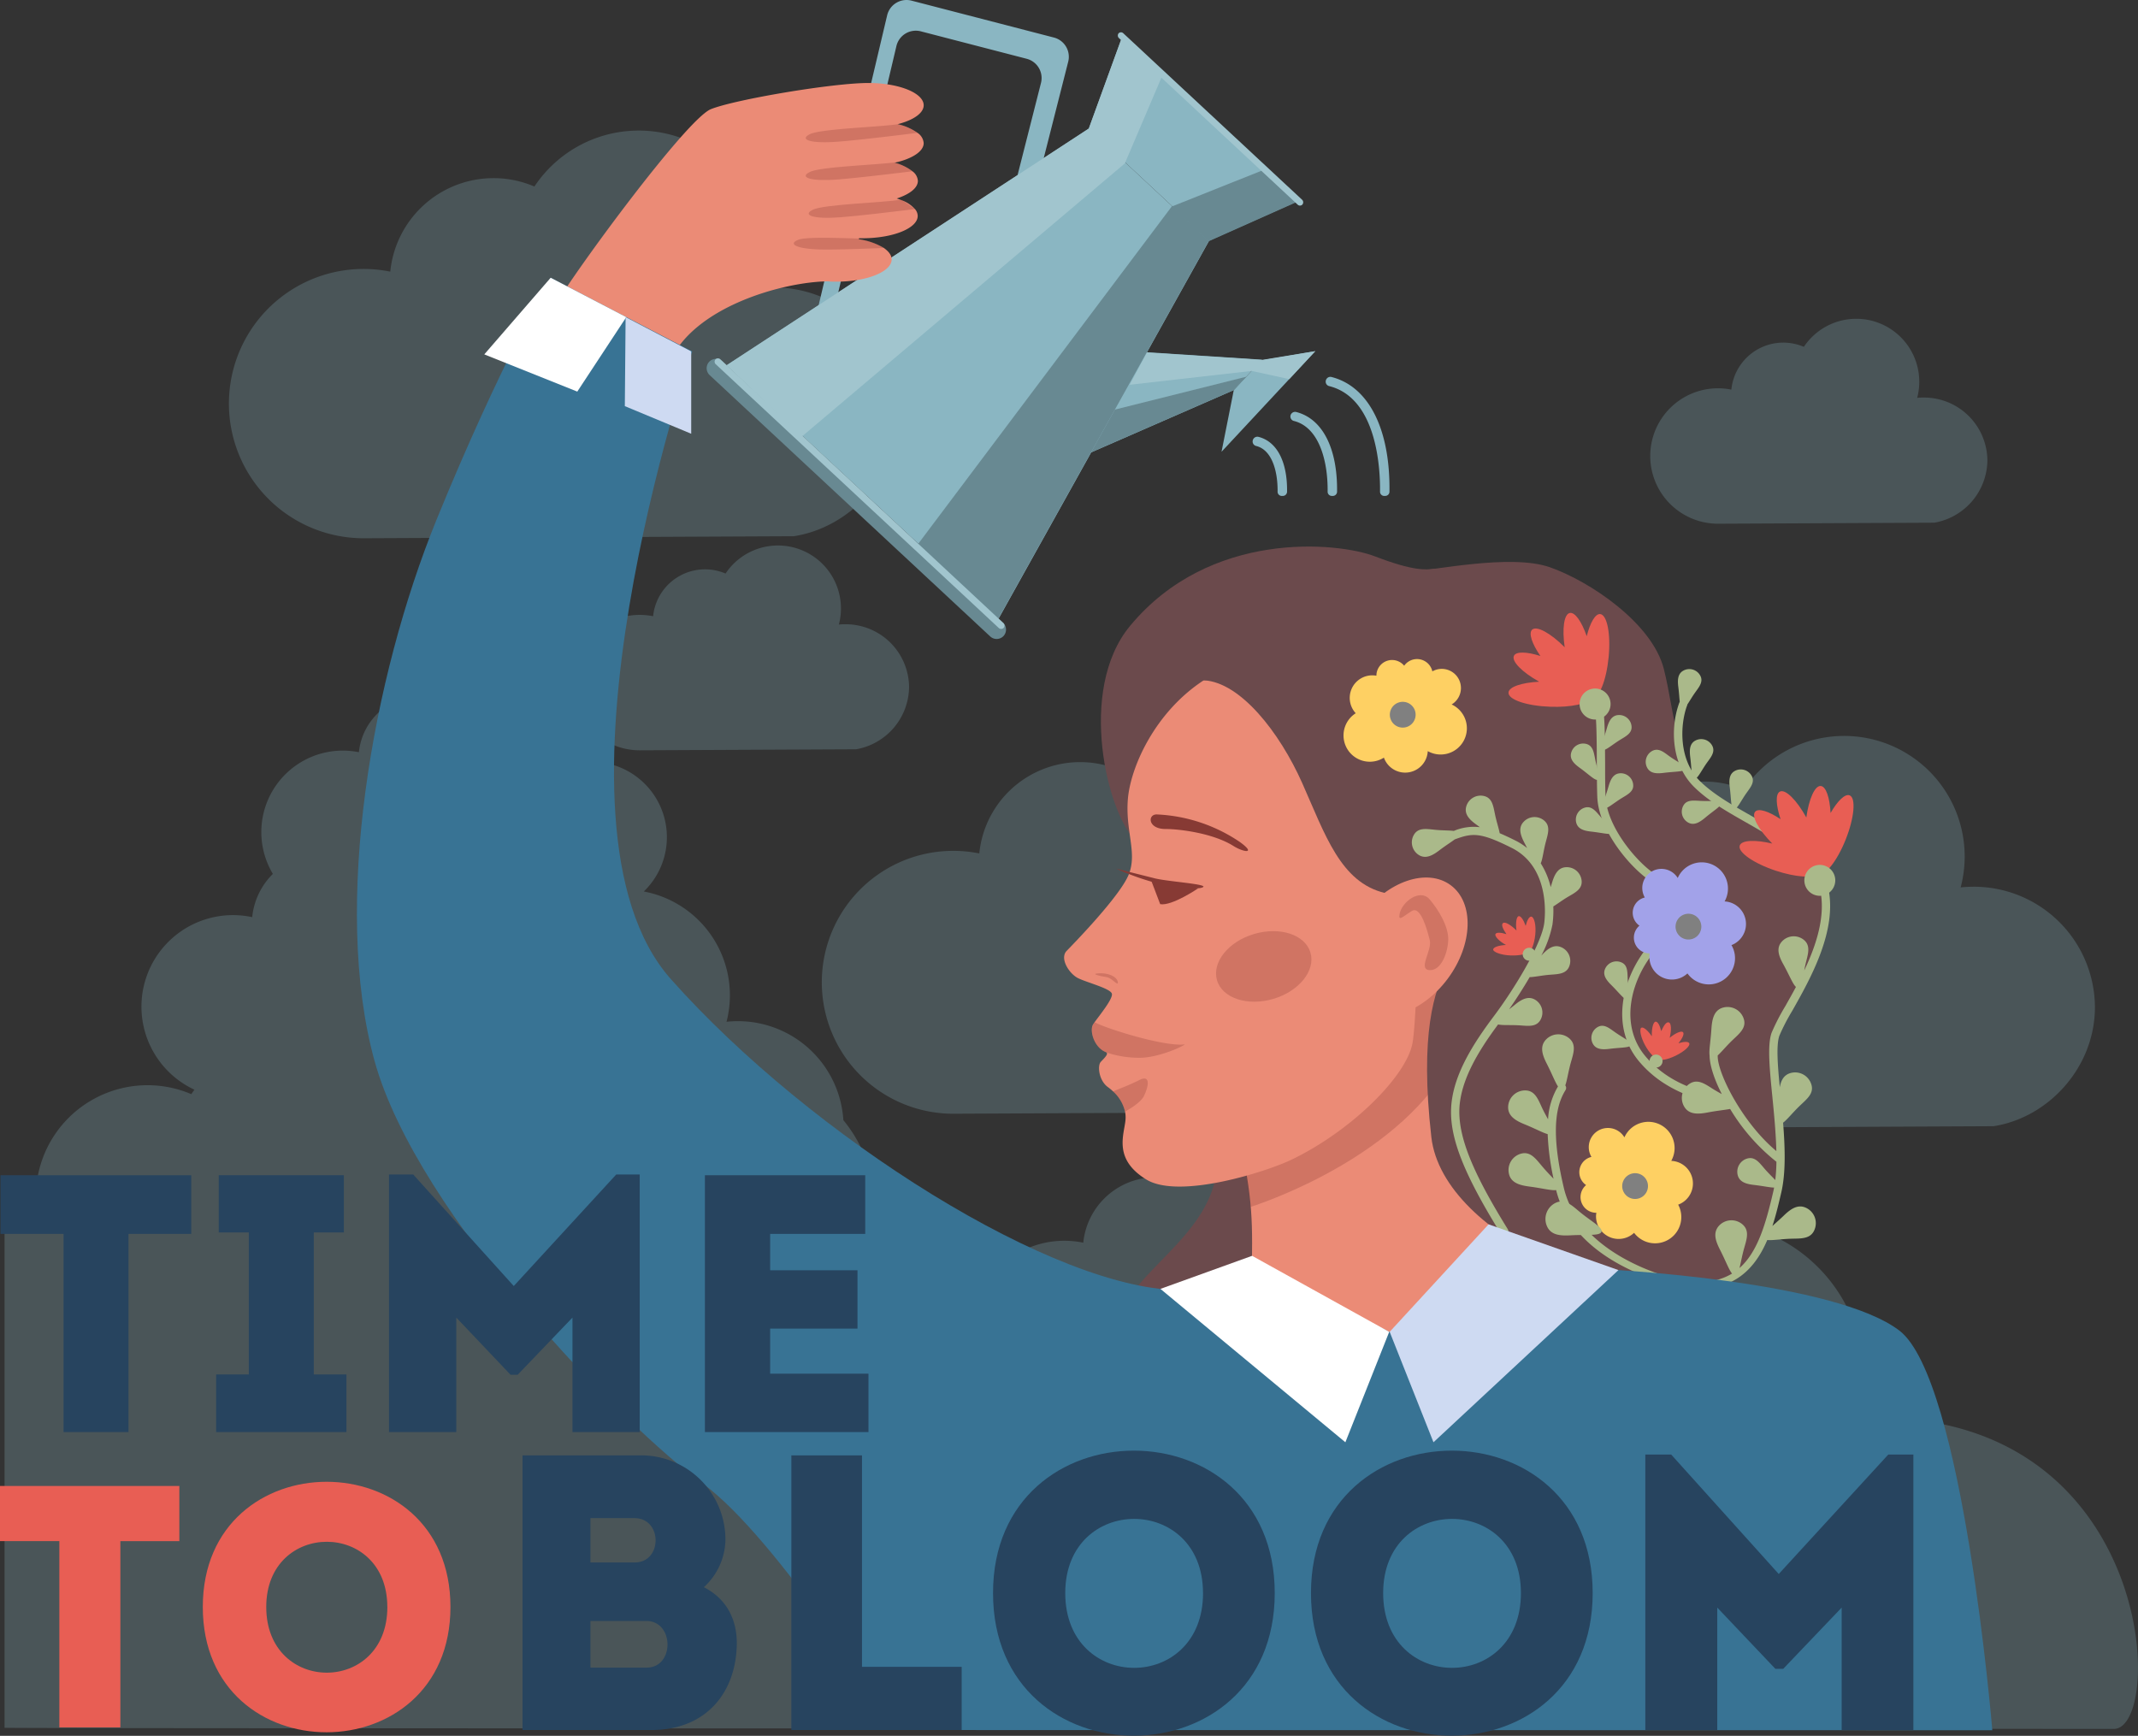 <?xml version="1.0" encoding="utf-8"?>
<svg xmlns="http://www.w3.org/2000/svg" viewBox="0 0 607.15 492.96">
  <rect x="0" y="0" width="607.15" height="492.96" fill="#333333" stroke="none"/>
  <g opacity=".26">
    <path d="M1.29,335.86V490.67c2,.12,92.81.14,201.26.19,21.94,0,44.29,0,67.26,0H282.9c22.61,0,45.34.07,67.71.08,131.46,0,249.66.06,249.66.06,14.5,0,12.09-88.42-67.6-88.42-1.58,0-3.3.09-4.84.24a44.58,44.58,0,0,0-80.2-36.14,36.91,36.91,0,0,0-39.93,7.12,25.1,25.1,0,0,0-24-17.75c-.88,0-1.84.05-2.71.14A24.88,24.88,0,0,0,336.27,336a20.63,20.63,0,0,0-28.64,16.91,26.93,26.93,0,0,0-5.42-.55,26.59,26.59,0,0,0-22.47,12.45,39,39,0,0,0-28.33-12.17,41.94,41.94,0,0,0-4.21.21,39.27,39.27,0,0,0-7.7-34.74A30,30,0,0,0,209.56,290a31.66,31.66,0,0,0-3.24.17,30,30,0,0,0-23.49-37,21.42,21.42,0,0,0-15.07-36.84,22.49,22.49,0,0,0-2.34.12A21.53,21.53,0,0,0,126.7,199a17.85,17.85,0,0,0-24.78,14.62,23.14,23.14,0,0,0-24.43,34.56,20,20,0,0,0-5.87,12.28,26,26,0,0,0-16.41,49c-.3.41-.6.84-.88,1.27a31.72,31.72,0,0,0-44,26,37.33,37.33,0,0,0-8-.85A7.08,7.08,0,0,0,1.29,335.86Z" fill="#8ab6c2"/>
  </g>
  <g opacity=".26">
    <path d="M594.92,286a34.38,34.38,0,0,0-34.42-34.18c-1.21,0-2.53.07-3.71.19a34.24,34.24,0,0,0-61.59-27.76,28.37,28.37,0,0,0-39.4,23.26,36.81,36.81,0,1,0-7.47,72.88l117.76-.56C581.58,317.48,594.92,303.24,594.92,286Z" fill="#8ab6c2"/>
  </g>
  <g opacity=".26">
    <path d="M419.24,281.41a34.87,34.87,0,0,0-34.91-34.67c-1.23,0-2.57.07-3.77.19a34.73,34.73,0,0,0-62.46-28.16,28.78,28.78,0,0,0-40,23.6,37.33,37.33,0,1,0-7.58,73.92L390,315.72C405.71,313.31,419.24,298.87,419.24,281.41Z" fill="#8ab6c2"/>
  </g>
  <path d="M345.17,334.59c-3.92,19.28-28.35,29-27.85,44.06.38,11.45,32.29,12.23,32.29,12.23L373,373.62l-1.65-24.71-16.83-21Z" fill="#6b4a4c"/>
  <path d="M322.48,238.64c-7.9-7.34-16.75-42.58-1.56-60.9,22.64-27.32,58.83-23.85,69.59-19.72s14.32,3.85,17,3.49-19.6,35.91-19.6,35.91Z" fill="#6b4a4c"/>
  <path d="M353,327.92c3.29,17,2.62,21.83,2.28,45-.31,21.09,94.58,4.54,87.86-9.38S427.93,340.7,429.83,330s7.24-25.55,7.24-25.55L400.51,269Z" fill="#eb8b76"/>
  <g opacity=".28">
    <path d="M353.59,332.82c1,4.53,1.56,9.92,1.56,9.92s37.44-11.54,54.57-37.41-7.36-34.61-7.36-34.61Z" fill="#873a34"/>
  </g>
  <path d="M402.52,272.6s-.49,19-1.42,23.74c-1.88,9.57-17.66,25-34.34,33-7,3.38-31.92,11.38-41.28,5.6s-6.28-12.58-5.87-16.81a8.14,8.14,0,0,0-.13-2.48,11.06,11.06,0,0,0-3.42-5.73,14.38,14.38,0,0,0-1.46-1.21c-2.56-1.87-3-6.08-2-7.15s2.41-2.37,1.44-2.76c-3.39-1.37-4.62-6.06-3.69-7.76.1-.18.28-.44.52-.78,1.53-2.12,5.42-6.88,4.85-8.15-.65-1.47-7-3.07-9.54-4.31s-5.35-5.62-3.27-7.76,15.2-15.59,17.65-21.74-1-12.23-.27-21.31,7.64-24.75,21.6-33.83L380.49,192s8.77,46.56,17.43,47.29S402.52,272.6,402.52,272.6Z" fill="#eb8b76"/>
  <g opacity=".28">
    <path d="M372.14,270.51c1.51,5.09-3.2,11-10.53,13.16s-14.5-.18-16-5.27,3.2-11,10.53-13.16S370.62,265.42,372.14,270.51Z" fill="#873a34"/>
  </g>
  <g opacity=".28">
    <path d="M324.86,311.25c-.78,1.59-3.25,3.25-5.38,4.44a11.06,11.06,0,0,0-3.42-5.73c2-.86,4.82-1.86,7.47-3.23C326.69,305.11,326.3,308.27,324.86,311.25Z" fill="#873a34"/>
  </g>
  <g opacity=".28">
    <path d="M336.33,296.6c.85-.1-6.13,3.49-12.1,3.79a29.34,29.34,0,0,1-10.18-1.55c-3.39-1.37-4.62-6.06-3.69-7.76.1-.18.28-.44.52-.78C313.55,291.91,330.53,297.3,336.33,296.6Z" fill="#873a34"/>
  </g>
  <g opacity=".28">
    <path d="M311.44,276.47c3.36-.41,5.83,1,6,2.42s-1.59-1.15-3.2-1.4C312.13,277.18,310.14,276.62,311.44,276.47Z" fill="#873a34"/>
  </g>
  <path d="M328.51,231.29a45.56,45.56,0,0,1,23.5,7.77c5,3.58,1.09,3-1.77,1.17-6-3.76-15.84-4.82-19.23-4.8C325.93,235.45,325.84,231.24,328.51,231.29Z" fill="#873a34"/>
  <path d="M327.55,249.34c3.49,1,15.49,1.7,14.1,2.59-1.78,1.15-11.9-.83-14.52-1.5A71.81,71.81,0,0,1,317,246.69" fill="#873a34"/>
  <path d="M329.47,256.77c3.35.59,10.8-4.51,10.8-4.51l-13.56-2.75Z" fill="#873a34"/>
  <path d="M401.28,162.15c4.94.07,27.55-5,38.82-1.07s29.08,15.83,32.4,28.9,3.26,29.57,15.11,36.65,30.85,16.75,30.58,32.45-15.07,29.4-15.3,40.65,10.46,55.21-13.51,64.88-79.62-12.67-82.91-41.72.72-42,4.84-48.89-5.38-17.45-18-20.4-17-16.6-23.49-31.18-17.59-28.62-27.9-29.22S401.28,162.15,401.28,162.15Z" fill="#6b4a4c"/>
  <ellipse cx="399" cy="268.87" fill="#eb8b76" rx="21.79" ry="15.12" transform="rotate(-53.52 399.038 268.875)"/>
  <g opacity=".28">
    <path d="M397.46,259.52c.68-3.45,5.84-7.29,8.54-4.1s5.3,7.72,5.27,11.29-1.89,9-5.31,8.79.8-5.62.06-8.52-2.57-9.83-5.09-8.27S397,261.86,397.46,259.52Z" fill="#873a34"/>
  </g>
  <path d="M412.22,200.07a5.44,5.44,0,0,0-5.46-9.41,4.46,4.46,0,0,0-8-1.6,4.45,4.45,0,0,0-7.88,2.55,2.44,2.44,0,0,0,0,.27c-.21,0-.42-.06-.64-.07A6.41,6.41,0,0,0,385,202.55,7.46,7.46,0,0,0,393,215.16a6.42,6.42,0,0,0,12.45-1.74v-.11a7.45,7.45,0,1,0,6.81-13.24Z" fill="#fed063"/>
  <path d="M402,203.22a3.66,3.66,0,1,1-3.41-3.9A3.65,3.65,0,0,1,402,203.22Z" fill="gray"/>
  <path d="M461.3,323a5.44,5.44,0,0,0-9.36,5.55,4.45,4.45,0,0,0-1.52,8,4.46,4.46,0,0,0,2.63,7.86h.27c0,.21-.05.43-.07.65a6.42,6.42,0,0,0,10.8,5.05,7.45,7.45,0,0,0,12.52-8,6.42,6.42,0,0,0-1.86-12.43h-.11a7.54,7.54,0,0,0,.94-3.2A7.45,7.45,0,0,0,461.3,323Z" fill="#fed063"/>
  <path d="M464.54,333.18a3.66,3.66,0,1,1-3.86,3.45A3.67,3.67,0,0,1,464.54,333.18Z" fill="gray"/>
  <path d="M449.16,250.19a4.24,4.24,0,0,0-4.54-3.91c-2.33.17-3.24,2.29-3.91,4.53-.11.39-.23.76-.34,1.12a22.38,22.38,0,0,0-2.83-6.76c.52-1.11.77-3.55,1.44-6.07.6-2.26,1.37-4.43-.39-6a4.23,4.23,0,0,0-6,.39c-1.55,1.75-.71,3.91.39,6l.69,1.35a18.13,18.13,0,0,0-3.25-2.1c-1.72-.86-3.2-1.55-4.54-2.12-.22-1.3-.89-3.23-1.33-5.36-.48-2.29-.75-4.57-3-5.17a4.24,4.24,0,0,0-5.18,3c-.6,2.26,1.11,3.82,3,5.17l.88.65a14.47,14.47,0,0,0-7.39,1.06c-1.31-.16-3.32-.11-5.43-.33-2.33-.23-4.59-.66-5.84,1.32a4.24,4.24,0,0,0,1.31,5.84c2,1.25,4,.09,5.85-1.32s3.32-2.3,4.35-3.09c5-1.85,7.18-2.13,16.26,2.44,11,5.56,9.38,19.8,9.16,21.41-.87,6.2-8.82,19.05-14.18,26.19-5.86,7.8-11.89,17-12.26,26.46-.33,8.49,3.76,18.75,14.1,35.43a1.15,1.15,0,0,0,.92.55,1.17,1.17,0,0,0,1.08-1.79c-10.07-16.24-14-26.12-13.75-34.1.33-8.36,5.61-16.78,11-24.05,1.2.3,3.62.1,6.2.27,2.34.16,4.61.51,5.8-1.51a4.23,4.23,0,0,0-1.51-5.79c-2-1.18-4,0-5.8,1.51-.54.44-1.06.84-1.56,1.21,1.88-2.7,3.94-5.88,5.84-9.13,1.31,0,3.42-.49,5.72-.67s4.63-.18,5.5-2.35a4.23,4.23,0,0,0-2.35-5.51c-2.17-.87-3.92.63-5.5,2.35l-.08.09a32.44,32.44,0,0,0,3.18-8.84,29.65,29.65,0,0,0,.24-5.14c1.11-.68,2.52-1.75,4.13-2.71C447.26,253.53,449.33,252.52,449.16,250.19Z" fill="#aab98a"/>
  <path d="M453,215.62c.56,2.87,1.64,5.34.85,5.79s-2.42-1.31-5.19-3.32c-1.58-1.14-3-2.45-2.47-4.33a3.52,3.52,0,0,1,4.33-2.48C452.39,211.8,452.61,213.71,453,215.62Z" fill="#aab98a"/>
  <path d="M454.46,231.87c1.91,2.22,4.07,3.84,3.61,4.61s-2.75.07-6.15-.31c-1.94-.21-3.81-.65-4.3-2.54a3.54,3.54,0,0,1,2.54-4.3C452.05,228.85,453.18,230.4,454.46,231.87Z" fill="#aab98a"/>
  <path d="M460.12,210.08c-2.49,1.53-4.44,3.4-5.14,2.81s.39-2.72,1.31-6c.53-1.87,1.27-3.65,3.21-3.82a3.53,3.53,0,0,1,3.83,3.21C463.5,208.2,461.78,209.06,460.12,210.08Z" fill="#aab98a"/>
  <path d="M460.58,226.63c-2.49,1.52-4.44,3.39-5.13,2.81s.38-2.73,1.31-6c.53-1.88,1.27-3.66,3.21-3.83a3.53,3.53,0,0,1,3.82,3.21C464,224.74,462.25,225.61,460.58,226.63Z" fill="#aab98a"/>
  <path d="M469.18,250.34a1.16,1.16,0,0,1-.58-.2c-6.06-4.08-14.65-14.62-15-23.82-.1-2.73-.12-6.13-.14-9.72,0-6.14-.07-14.55-.74-15.76a1.18,1.18,0,0,1,.27-1.64,1.19,1.19,0,0,1,1.65.28c1,1.37,1.12,6.27,1.18,17.11,0,3.57,0,6.95.13,9.64.32,8.3,8.46,18.26,14,22a1.17,1.17,0,0,1,.32,1.63A1.19,1.19,0,0,1,469.18,250.34Z" fill="#aab98a"/>
  <path d="M481.39,196.66c-1.7,2.38-2.77,4.86-3.63,4.6s-.71-2.66-1.14-6.06c-.25-1.93-.26-3.86,1.46-4.77a3.52,3.52,0,0,1,4.77,1.46C483.77,193.61,482.52,195.08,481.39,196.66Z" fill="#aab98a"/>
  <path d="M484.78,216.55c-1.7,2.38-2.77,4.85-3.63,4.59s-.72-2.66-1.15-6.06c-.24-1.93-.26-3.86,1.46-4.77a3.54,3.54,0,0,1,4.78,1.46C487.15,213.49,485.91,215,484.78,216.55Z" fill="#aab98a"/>
  <path d="M496,225.16c-1.7,2.38-2.76,4.86-3.63,4.59s-.71-2.66-1.14-6.05c-.25-1.94-.26-3.86,1.46-4.78a3.54,3.54,0,0,1,4.78,1.47C498.37,222.11,497.13,223.57,496,225.16Z" fill="#aab98a"/>
  <path d="M482.87,227.44c2.91.16,5.58-.27,5.82.6s-1.87,2-4.5,4.22c-1.5,1.24-3.12,2.29-4.81,1.32a3.53,3.53,0,0,1-1.33-4.81C479,227.07,480.92,227.34,482.87,227.44Z" fill="#aab98a"/>
  <path d="M474,214.71c2.37,1.71,4.85,2.78,4.58,3.64s-2.66.71-6.05,1.13c-1.94.25-3.86.26-4.77-1.47a3.53,3.53,0,0,1,1.47-4.77C471,212.33,472.45,213.58,474,214.71Z" fill="#aab98a"/>
  <path d="M504.78,238.73a1.19,1.19,0,0,1-.56-.18c-2.84-1.84-5.71-3.48-8.49-5.06-5.43-3.1-10.56-6-14.57-9.94-6.55-6.38-6.85-16.79-4.35-23.77a1.18,1.18,0,1,1,2.21.8c-1.87,5.24-2.42,15.24,3.78,21.29,3.8,3.7,8.8,6.56,14.1,9.57,2.8,1.6,5.7,3.25,8.6,5.13a1.17,1.17,0,0,1-.72,2.16Z" fill="#aab98a"/>
  <path d="M525.26,225.87c-1.3-.52-3.41,1.54-5.41,5-.24-4.4-1.31-7.56-2.81-7.66-1.68-.12-3.35,3.71-4.08,8.94-2.72-4.92-5.9-8.12-7.49-7.35-1.31.64-1.16,3.82.17,7.83-3.37-2.24-6.25-3.18-7.2-2.13-1.16,1.3,1,5.14,4.85,9.06-4.86-1.14-8.73-1-9.24.57-.62,1.87,4,5.08,10.27,7.15,5.57,1.84,10.6,2.17,12.1.91,1.84.71,5.3-3.68,7.74-9.82S527.1,226.6,525.26,225.87Z" fill="#e85e54"/>
  <path d="M521.17,250.31a4.39,4.39,0,1,1-4.09-4.68A4.39,4.39,0,0,1,521.17,250.31Z" fill="#aab98a"/>
  <path d="M512.86,343c-2.41-1.13-4.5.46-6.41,2.32-1.15,1.11-2.22,2-3.12,2.86,1.06-3.23,1.82-6.54,2.53-9.57,1.29-5.59,1.07-12.72.5-19.78,1.17-.86,2.79-2.94,4.83-4.88s4-3.48,3.19-6a4.82,4.82,0,0,0-6-3.19c-1.87.58-2.62,2.13-2.95,4-.62-6.36-1.05-12.08-.1-14.68a58.13,58.13,0,0,1,3.67-7.08c5.12-9.07,12.86-22.78,10.17-34.92a1.18,1.18,0,0,0-2.3.52c1.65,7.44-1.05,15.74-4.5,23,.13-.72.28-1.47.47-2.23.6-2.44,1.39-4.78-.52-6.4a4.55,4.55,0,0,0-6.4.53c-1.62,1.91-.69,4.2.53,6.39,1.7,3.07,2.65,5.56,3.56,6.39-1.06,2-2.11,3.84-3.06,5.53a60.69,60.69,0,0,0-3.84,7.46c-1.25,3.44-.58,10.33.21,18.25.5,5,1,10.34,1.13,15.37-9.63-8-16.86-22.3-16.65-27.16,1.1-1,2.51-2.74,4.21-4.36,1.93-1.83,4-3.48,3.19-6a4.82,4.82,0,0,0-6-3.19c-2.54.78-3,3.36-3.19,6-.22,3.52-.74,6.19-.52,7.53,0,2.69,1.26,6.68,3.47,11-.78-.43-1.6-.89-2.43-1.4-2.25-1.42-4.35-3-6.62-1.6a4.81,4.81,0,0,0-1.59,6.62c1.38,2.27,4,2.1,6.62,1.6s4.93-.72,6.38-1a55.83,55.83,0,0,0,13.15,15,50.16,50.16,0,0,1-.33,5.2c-.8-.89-2-2-3.13-3.33-1.4-1.63-2.64-3.34-4.72-2.82a3.9,3.9,0,0,0-2.82,4.72c.52,2.08,2.59,2.58,4.72,2.82,2.5.29,4.44.73,5.62.74-.07.37-.14.73-.22,1.08-2.15,9.27-4.47,17.24-9.61,21.77.38-1.43.71-3.44,1.29-5.51.72-2.56,1.63-5-.34-6.8a4.81,4.81,0,0,0-6.8.33c-1.79,2-.88,4.44.33,6.81,1.61,3.14,2.53,5.7,3.41,6.74-3,1.81-6.71,2.7-11.59,2.37H480c-10.46-1.66-31.83-9.55-35.89-26.66s-1.89-24,.47-27.82a1.19,1.19,0,0,0-.07-1.33c.51-1.39.85-3.88,1.57-6.45s1.64-5-.33-6.81a4.83,4.83,0,0,0-6.81.34c-1.78,2-.87,4.44.34,6.81,1.46,2.85,2.35,5.22,3.16,6.41a20.45,20.45,0,0,0-2.82,9.34c-.54-1-1.15-2.09-1.71-3.28-1.12-2.41-2-4.87-4.69-4.93a4.82,4.82,0,0,0-4.94,4.69c-.06,2.66,2.23,3.94,4.7,4.94,2.93,1.19,5.14,2.4,6.53,2.78a72.17,72.17,0,0,0,1.67,12.68c-.94-1-2.14-2.22-3.28-3.59-1.71-2-3.21-4.19-5.8-3.58a4.82,4.82,0,0,0-3.58,5.8c.61,2.59,3.16,3.23,5.8,3.58,3.59.46,6.26,1.19,7.59,1,4.74,19.17,28.06,26.36,37.94,28l.25,0c12.37.83,18.34-5.78,21.77-13.82,1.43.16,4.06-.3,6.9-.37,2.66-.06,5.28.09,6.41-2.32A4.81,4.81,0,0,0,512.86,343Z" fill="#aab98a"/>
  <path d="M458.57,293.09c2.38,1.7,4.85,2.78,4.59,3.64s-2.66.7-6.06,1.13c-1.93.24-3.86.25-4.77-1.47a3.53,3.53,0,0,1,1.47-4.77C455.52,290.71,457,292,458.57,293.09Z" fill="#aab98a"/>
  <path d="M462.23,278c.12,2.92.8,5.53,0,5.85s-2.2-1.66-4.62-4.08c-1.39-1.37-2.58-2.88-1.78-4.66a3.52,3.52,0,0,1,4.66-1.78C462.23,274.08,462.15,276,462.23,278Z" fill="#aab98a"/>
  <path d="M491.15,314.5a1.19,1.19,0,0,1-.26-.05c-.89-.26-1.92-.52-3-.8-6.11-1.55-15.34-3.9-22.31-12.09-8.41-9.87-4.84-23.65,2-32.28a1.18,1.18,0,0,1,1.84,1.47c-6.29,7.89-9.63,20.43-2.09,29.29,6.49,7.62,14.93,9.76,21.1,11.33,1.12.28,2.17.55,3.1.83a1.18,1.18,0,0,1,.8,1.46A1.2,1.2,0,0,1,491.15,314.5Z" fill="#aab98a"/>
  <path d="M476.45,249.35a5.44,5.44,0,0,0-10.07,2.53,5.52,5.52,0,0,0,.71,3,4.46,4.46,0,0,0-1.52,8,4.46,4.46,0,0,0,2.63,7.86h.28a4.62,4.62,0,0,0-.07.65,6.41,6.41,0,0,0,10.79,5.05,7.45,7.45,0,0,0,13.5-3.91,7.34,7.34,0,0,0-1-4.13A6.42,6.42,0,0,0,489.86,256h-.11a7.45,7.45,0,1,0-13.3-6.68Z" fill="#a2a2e9"/>
  <path d="M479.7,259.5a3.66,3.66,0,1,1-3.87,3.45A3.66,3.66,0,0,1,479.7,259.5Z" fill="gray"/>
  <path d="M454.42,174.39c-1.39-.13-2.85,2.43-3.82,6.28-1.45-4.17-3.36-6.91-4.82-6.59-1.65.36-2.2,4.5-1.44,9.73-4-4-7.93-6.17-9.24-5-1.08,1-.05,4,2.34,7.48-3.86-1.22-6.89-1.33-7.51-.05-.75,1.57,2.35,4.67,7.17,7.36-5,.25-8.66,1.48-8.72,3.11-.07,2,5.23,3.77,11.85,4,5.86.22,10.78-.86,11.88-2.48,2,.16,4.07-5,4.71-11.59S456.39,174.59,454.42,174.39Z" fill="#e85e54"/>
  <path d="M457.27,199a4.4,4.4,0,1,1-5.23-3.36A4.39,4.39,0,0,1,457.27,199Z" fill="#aab98a"/>
  <path d="M434.86,260.31c-.58-.05-1.2,1-1.6,2.63-.61-1.74-1.4-2.89-2-2.76s-.92,1.88-.61,4.07c-1.66-1.66-3.31-2.58-3.85-2.09s0,1.67,1,3.13c-1.61-.51-2.88-.56-3.13,0s1,2,3,3.07c-2.08.11-3.61.62-3.64,1.3s2.18,1.58,4.95,1.68c2.45.09,4.5-.36,5-1,.82.07,1.7-2.09,2-4.84S435.68,260.4,434.86,260.31Z" fill="#e85e54"/>
  <circle cx="434.25" cy="270.99" fill="#aab98a" r="1.84"/>
  <path d="M479.71,296.27c-.25-.53-1.49-.49-3.07,0,1.17-1.42,1.73-2.7,1.29-3.15s-2.08.2-3.77,1.61c.54-2.28.46-4.17-.25-4.38s-1.43.86-2.15,2.47c-.41-1.64-1-2.74-1.62-2.68s-1.15,1.85-1.05,4.15c-1.18-1.71-2.42-2.75-3-2.42s-.21,2.69,1.15,5.1c1.2,2.13,2.66,3.65,3.48,3.68.37.74,2.67.36,5.15-.85S480.07,297,479.71,296.27Z" fill="#e85e54"/>
  <path d="M471.57,302.66a1.84,1.84,0,1,1,.05-2.6A1.84,1.84,0,0,1,471.57,302.66Z" fill="#aab98a"/>
  <g opacity=".26">
    <path d="M255.38,117.13a35.72,35.72,0,0,0-35.75-35.51c-1.27,0-2.64.07-3.87.19a35.57,35.57,0,0,0-64-28.84,29.47,29.47,0,0,0-40.93,24.17,38.24,38.24,0,1,0-7.76,75.72l122.34-.58C241.52,149.81,255.38,135,255.38,117.13Z" fill="#8ab6c2"/>
  </g>
  <polygon fill="#8ab6c2" points="283.59 175.68 206.35 103.73 309.21 36.51 343.38 68.34 283.59 175.68"/>
  <polygon fill="#8ab6c2" points="368.51 57.13 318.6 10.64 309.2 36.5 343.38 68.34 368.51 57.13"/>
  <path d="M281.21,180.75l-79.69-74.23a2.68,2.68,0,0,1-.13-3.77h0a2.68,2.68,0,0,1,3.77-.13l79.69,74.23a2.68,2.68,0,0,1,.13,3.77h0A2.68,2.68,0,0,1,281.21,180.75Z" fill="#688992"/>
  <polygon fill="#8ab6c2" points="321.75 99.78 358.42 102.14 350.37 110.78 296.68 134.23 321.75 99.78"/>
  <polygon fill="#8ab6c2" points="373.51 99.73 346.89 128.3 350.37 110.78 358.25 102.32 373.51 99.73"/>
  <path d="M299.29,10.66,258.85.18a5.66,5.66,0,0,0-6.92,4.18L228.39,104a5.65,5.65,0,0,0,8.66,6L286.9,76.47a5.66,5.66,0,0,0,2.32-3.3l14.13-55.64A5.65,5.65,0,0,0,299.29,10.66Zm-62.57,78,17.85-75.61A5.66,5.66,0,0,1,261.5,8.9l30.05,7.79a5.65,5.65,0,0,1,4.07,6.86l-10.9,42.9a5.64,5.64,0,0,1-2.32,3.29l-37,24.93A5.65,5.65,0,0,1,236.72,88.68Z" fill="#8ab6c2"/>
  <polygon fill="#688992" points="283.41 175.88 343.29 68.44 332.84 58.52 260.6 154.64 283.41 175.88"/>
  <polygon fill="#688992" points="350.37 110.78 309.82 128.49 316.6 116.32 353.9 106.99 350.37 110.78"/>
  <polygon fill="#688992" points="368.31 57.34 343.19 68.54 332.7 58.68 358.64 48.33 368.31 57.34"/>
  <polygon fill="#a1c5ce" points="318.6 10.64 309.2 36.5 206.35 103.73 227.7 123.98 319.43 46.41 329.99 21.64 318.6 10.64"/>
  <polygon fill="#a1c5ce" points="325.73 100.1 358.36 102.21 373.51 99.73 366.12 107.67 355.44 105.34 320.81 109.27 325.73 100.1"/>
  <path d="M369.79,56.74,319,9.45a.94.94,0,0,0-1.33,0h0a1,1,0,0,0,.05,1.33L368.5,58.11a.94.94,0,0,0,1.33,0h0A1,1,0,0,0,369.79,56.74Z" fill="#a1c5ce"/>
  <path d="M285,177l-80.48-75a1,1,0,0,0-1.33.05h0a1,1,0,0,0,0,1.33l80.48,75a1,1,0,0,0,1.33-.05h0A1,1,0,0,0,285,177Z" fill="#a1c5ce"/>
  <g opacity=".26">
    <path d="M564.38,130.76a18,18,0,0,0-18-17.86c-.64,0-1.33,0-1.94.1a17.89,17.89,0,0,0-32.18-14.5,14.82,14.82,0,0,0-20.59,12.15,19.23,19.23,0,1,0-3.9,38.08l61.53-.29A18.16,18.16,0,0,0,564.38,130.76Z" fill="#8ab6c2"/>
  </g>
  <g opacity=".26">
    <path d="M258.16,195.14a18,18,0,0,0-18-17.86c-.64,0-1.33,0-1.94.1a17.89,17.89,0,0,0-32.18-14.5A14.82,14.82,0,0,0,185.47,175a19.23,19.23,0,1,0-3.9,38.08l61.53-.29A18.16,18.16,0,0,0,258.16,195.14Z" fill="#8ab6c2"/>
  </g>
  <path d="M262.31,40.64c0,2.27-3,4.25-7.4,5.37l-.86.2a13.87,13.87,0,0,1,5.06,2.43,3.65,3.65,0,0,1,1.55,2.73c0,2-2.33,3.8-6,5,.46.15.89.3,1.3.46a9.31,9.31,0,0,1,3.91,2.59,3,3,0,0,1,.74,1.9c0,3.5-7,6.34-15.69,6.34-.33,0-.66,0-1,0a.75.75,0,0,1,0,.16.5.5,0,0,1-.05.13A19.16,19.16,0,0,1,251,70.42c1.4,1,2.21,2.06,2.21,3.24,0,3.49-7,6.33-15.68,6.33-.81,0-1.6,0-2.37-.09h0C222.55,80,196.55,87.13,190,103.3c-3.49,8.53-32.26-16.71-32.26-16.71C163.08,77.23,195,33.76,201.88,31s34.67-7.45,44.75-7.43c8.65,0,15.68,2.84,15.68,6.33,0,2.26-3,4.25-7.4,5.37a15.4,15.4,0,0,1,5.63,2.45A3.85,3.85,0,0,1,262.31,40.64Z" fill="#eb8b76"/>
  <path d="M394.51,378.23c21.46-2.2,39.07-18.52,52.36-18.18s74.33,4,92.49,17.8,26.42,113.52,26.42,113.52l-311-.06s-34-54.76-55.44-70.16-80.89-75.91-93-119.95-.55-109,17.6-153.53,32.47-68.79,32.47-68.79l40.17,20.91s-45.67,133.72-6.05,178.29S300,367,336.32,366.4,394.51,378.23,394.51,378.23Z" fill="#387394"/>
  <polygon fill="#fff" points="355.57 356.64 329.54 366.03 382.06 409.59 394.51 378.23 355.57 356.64"/>
  <polygon fill="#cedaf2" points="422.73 347.7 459.61 360.69 407.08 409.59 394.64 378.23 422.73 347.7"/>
  <polygon fill="#fff" points="177.85 90.06 163.94 111.21 137.53 100.64 156.38 78.88 177.85 90.06"/>
  <polygon fill="#cedaf2" points="196.29 99.79 196.29 123.18 177.44 115.34 177.66 90.06 196.29 99.79"/>
  <path d="M.13,350.42V333.75H54.31v16.67H36.49v56.27H18.05V350.42Z" fill="#27445f"/>
  <path d="M98.38,390.33v16.36h-37V390.33h9.28V350H62.12V333.75H97.65V350H89.11v40.33Z" fill="#27445f"/>
  <path d="M175,333.54h6.67v73.15H162.57V374.18L147,390.43H145l-15.42-16.25v32.51H110.47V333.54h6.87l28.56,31.68Z" fill="#27445f"/>
  <path d="M245.71,350.42h-27v10.32h24.8V377.3h-24.8v12.82h27.92v16.57H200.18V333.75h45.53Z" fill="#27445f"/>
  <path d="M199.88,450.75c6.35,3.23,9.36,9,9.36,15.93-.11,13.6-8.36,24.63-24.3,24.63H148.39v-78h33.32a23.93,23.93,0,0,1,24.3,24A18.65,18.65,0,0,1,199.88,450.75Zm-32.21-19.62v12.59h12.59c7.91,0,7.91-12.59-.11-12.59Zm0,29.2v13.26h15.94c8,0,7.91-13.26-.12-13.26Z" fill="#27445f"/>
  <path d="M244.79,473.37H273.1v17.94H224.73v-78h20.06Z" fill="#27445f"/>
  <path d="M282,452.42c0-53.94,80-53.94,80,0S282,506.47,282,452.42Zm59.63,0c0-28.09-39.12-28.09-39.12,0C302.52,480.73,341.64,480.73,341.64,452.42Z" fill="#27445f"/>
  <path d="M372.29,452.42c0-53.94,80-53.94,80,0S372.29,506.47,372.29,452.42Zm59.62,0c0-28.09-39.12-28.09-39.12,0C392.79,480.73,431.91,480.73,431.91,452.42Z" fill="#27445f"/>
  <path d="M536.23,413.08h7.13v78.23H523V456.54l-16.6,17.39h-2.23l-16.5-17.39v34.77H467.24V413.08h7.35L505.13,447Z" fill="#27445f"/>
  <path d="M0,437.66V422H50.93v15.67H34.18v52.89H16.85V437.66Z" fill="#e85e54"/>
  <path d="M57.59,456.36c0-47.4,70.33-47.4,70.33,0S57.59,503.87,57.59,456.36Zm52.4,0c0-24.68-34.38-24.68-34.38,0C75.61,481.24,110,481.24,110,456.36Z" fill="#e85e54"/>
  <path d="M448.58,344.14c3.23,2.68,6.67,4.47,6.2,5.68s-3.89.74-8.79,1c-2.8.15-5.55,0-6.68-2.59a5.08,5.08,0,0,1,2.59-6.69C444.46,340.42,446.43,342.35,448.58,344.14Z" fill="#aab98a"/>
  <path d="M364.15,140.83h0a1.19,1.19,0,0,1-1.34-1.17c.08-5.57-1.47-11.83-6.05-13a1.3,1.3,0,0,1-1-1.59,1.34,1.34,0,0,1,1.65-1c5.18,1.33,8.2,7,8.09,15.57A1.21,1.21,0,0,1,364.15,140.83Z" fill="#8ab6c2"/>
  <path d="M378.35,140.83h0a1.19,1.19,0,0,1-1.33-1.17c.11-8.55-2.33-18.25-9.53-20.1a1.3,1.3,0,0,1-1-1.6,1.34,1.34,0,0,1,1.64-.95c7.41,1.91,11.73,10.26,11.57,22.67A1.21,1.21,0,0,1,378.35,140.83Z" fill="#8ab6c2"/>
  <path d="M393.24,140.83h0a1.19,1.19,0,0,1-1.34-1.17c.08-6.18-.71-26.51-14.39-30a1.29,1.29,0,0,1-1-1.59,1.32,1.32,0,0,1,1.64-1c10.53,2.7,16.67,14.77,16.43,32.59A1.21,1.21,0,0,1,393.24,140.83Z" fill="#8ab6c2"/>
  <g opacity=".28">
    <path d="M260.54,37.73c-6.21.77-17,2.08-22.52,2.5-8,.62-11.14-.62-8-2.14s19.6-2,24.93-2.81A15.4,15.4,0,0,1,260.54,37.73Z" fill="#873a34"/>
  </g>
  <g opacity=".28">
    <path d="M259.11,48.64c-6.33.77-16,1.92-21.09,2.32-8,.62-11.14-.62-8-2.14s19.6-2,24.93-2.81l-.86.2A13.87,13.87,0,0,1,259.11,48.64Z" fill="#873a34"/>
  </g>
  <g opacity=".28">
    <path d="M259.92,59.37c-6.33.78-16,1.92-21.07,2.32-8,.62-11.14-.62-8-2.14s19.61-2,24.94-2.81l.27,0Z" fill="#873a34"/>
  </g>
  <g opacity=".28">
    <path d="M251,70.42c-5.78.24-12.48.46-16.46.45-8.07,0-11.05-1.5-7.85-2.77,2.16-.86,10.42-.54,17.22-.36a.5.5,0,0,1-.05.13A19.16,19.16,0,0,1,251,70.42Z" fill="#873a34"/>
  </g>
</svg>